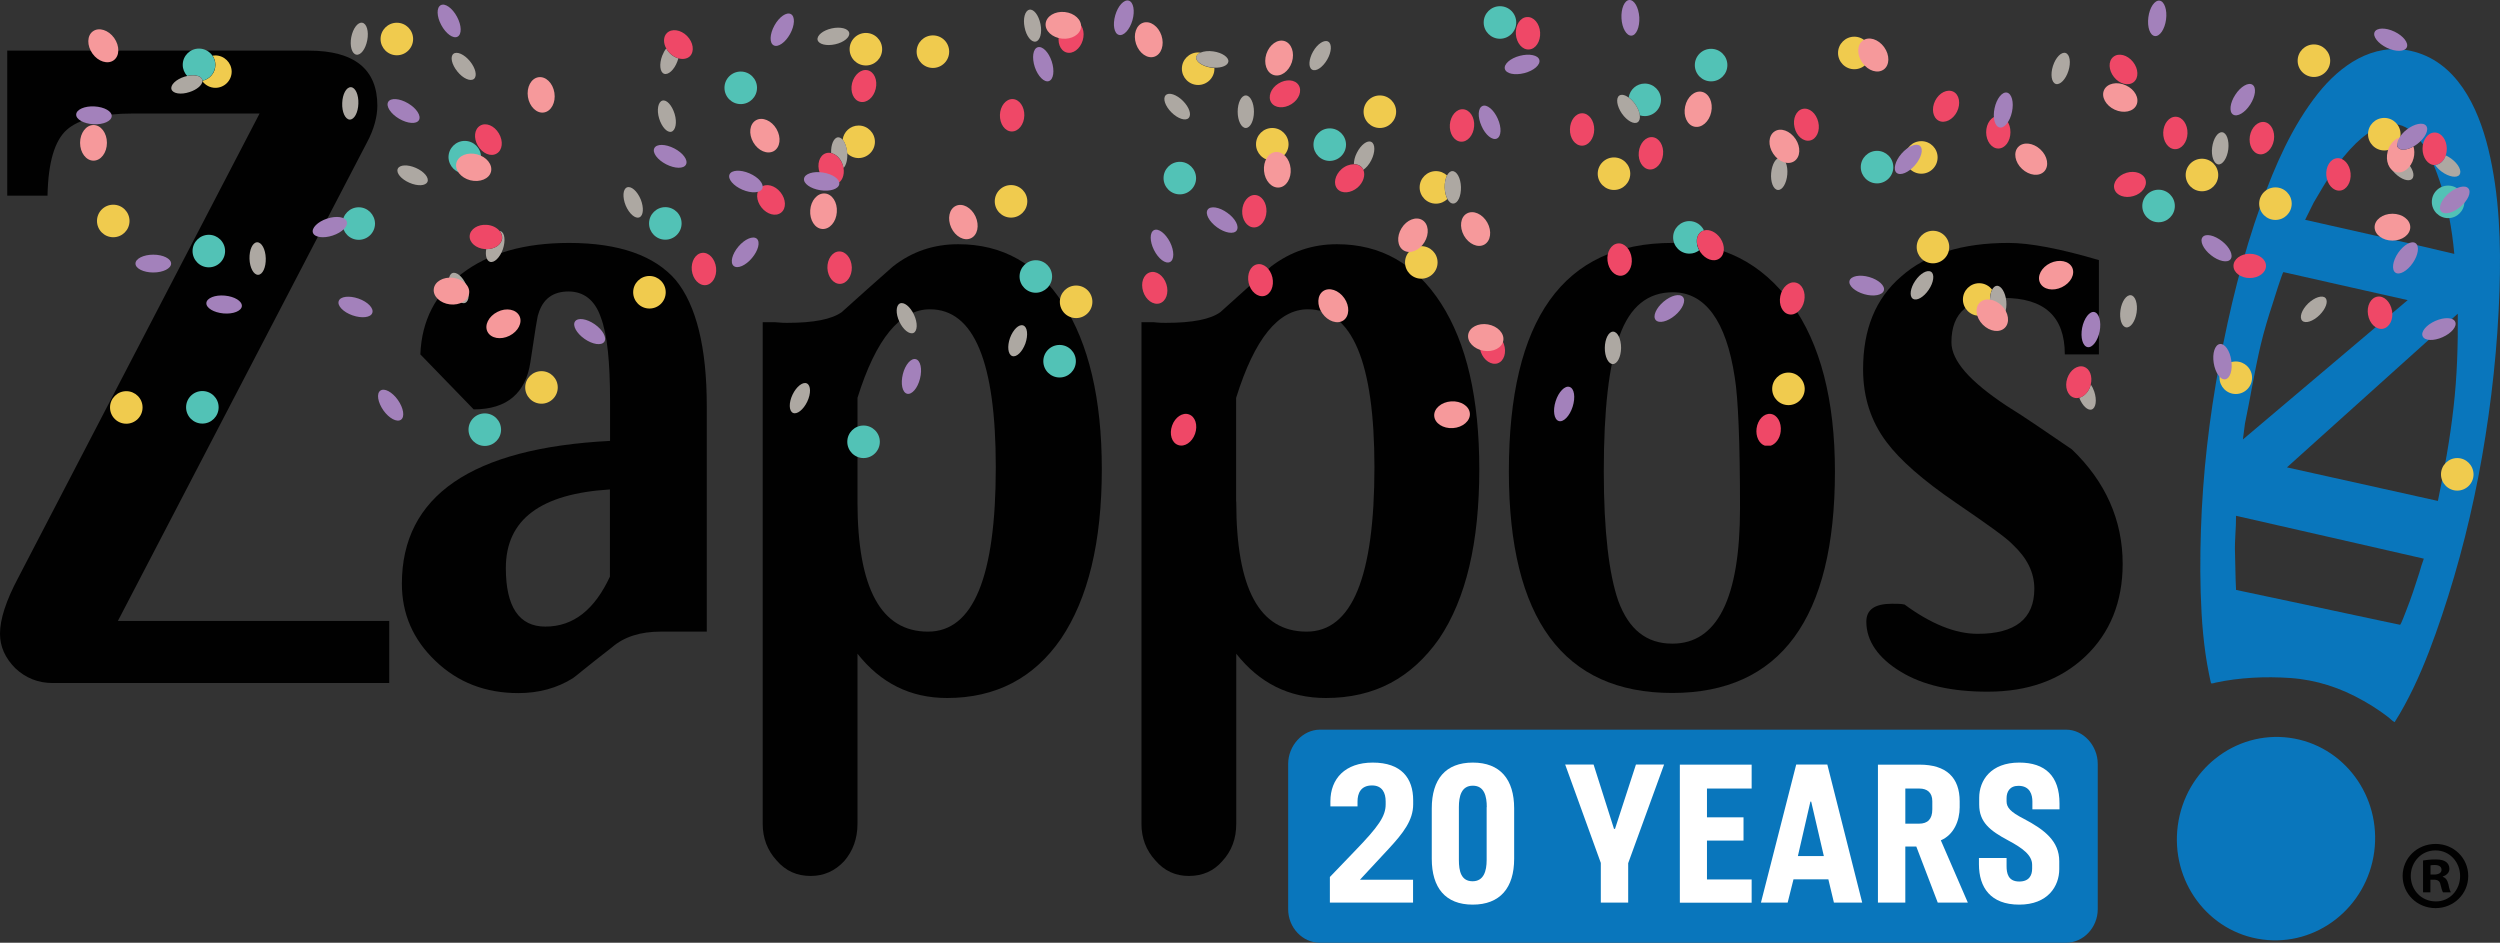 <?xml version="1.0" encoding="utf-8"?>
<!-- Generator: Adobe Illustrator 16.0.0, SVG Export Plug-In . SVG Version: 6.00 Build 0)  -->
<!DOCTYPE svg PUBLIC "-//W3C//DTD SVG 1.1//EN" "http://www.w3.org/Graphics/SVG/1.1/DTD/svg11.dtd">
<svg version="1.1" id="Layer_1" xmlns="http://www.w3.org/2000/svg" xmlns:xlink="http://www.w3.org/1999/xlink" x="0px" y="0px"
	 width="400px" height="150.836px" viewBox="11.644 163.064 400 150.836" enable-background="new 11.644 163.064 400 150.836"
	 xml:space="preserve">
<rect x="11.644" y="163.064" width="400" height="150.836" fill="#333333" stroke="none"/>
<g>
	<g id="logo_87_">
		<path fill="#0976BC" d="M217.75,285.305v23.224c0,2.975,2.314,5.372,5.063,5.372h119.408c2.727,0,5.062-2.397,5.062-5.372v-23.224
			c0-2.956-2.314-5.497-5.062-5.497H222.813C220.065,279.828,217.75,282.349,217.75,285.305z"/>
		<path fill="#0976BC" d="M397.285,171.186c-6.033-1.281-11.157,2.314-14.753,6.818c-4.133,5.207-6.88,11.529-9.111,17.729
			c-2.955,8.223-5.042,16.798-6.654,25.394c-1.652,8.823-2.686,17.77-2.975,26.758c-0.145,4.422-0.145,8.884,0.104,13.307
			c0.124,2.189,0.33,4.38,0.64,6.55c0.145,1.032,0.331,2.065,0.537,3.099c0.104,0.518,0.207,1.033,0.331,1.529
			c0.104,0.124,0.6-0.042,0.724-0.083c3.843-0.826,7.996-1.012,11.922-0.743c4.215,0.289,8.1,1.57,11.757,3.657
			c0.888,0.495,1.757,1.032,2.583,1.611c0.434,0.311,0.868,0.6,1.281,0.93c0.392,0.269,0.682,0.661,1.115,0.868
			c1.116-1.757,2.088-3.574,2.996-5.455c1.798-3.739,3.244-7.665,4.566-11.591c2.79-8.307,4.918-16.819,6.427-25.457
			c1.528-8.781,2.499-17.667,2.789-26.572c0.247-7.563,0-15.291-1.798-22.667C408.133,180.195,404.683,172.777,397.285,171.186z
			 M377.553,237.842l27.337-24.588c0.041,5.021-0.104,10.042-0.683,15.021c-0.558,5.021-1.467,10-2.5,14.938
			c-6.653-1.487-13.327-2.955-19.98-4.443C380.342,238.462,378.938,238.152,377.553,237.842z M381.83,195.484
			c1.983-3.388,3.926-6.736,6.756-9.483c2.19-2.128,5.6-4.36,8.514-2.211c2.5,1.838,3.864,5.248,4.835,8.079
			c1.302,3.76,2.045,7.872,2.396,11.819c-7.935-1.901-15.91-3.637-23.865-5.455C380.921,197.323,381.376,196.415,381.83,195.484z
			 M370.837,230.838c0.89-4.256,1.55-8.533,2.563-12.77c0.516-2.128,1.136-4.194,1.818-6.26c0.145-0.476,1.631-5.248,1.776-5.207
			c2.955,0.661,5.909,1.343,8.864,2.004c3.657,0.826,7.335,1.653,11.014,2.479l-26.366,22.295
			C370.61,232.532,370.713,231.685,370.837,230.838z M398.711,254.786c-0.641,1.983-1.28,3.988-2.066,5.951
			c-0.082,0.206-0.867,2.314-0.991,2.293c-0.063-0.021-0.124-0.041-0.186-0.041c-1.014-0.228-2.046-0.435-3.059-0.641
			c-4.07-0.867-8.142-1.735-12.19-2.604c-3.596-0.765-7.212-1.528-10.807-2.293c-0.104-1.963-0.104-3.926-0.165-5.889
			c-0.083-2.004,0.186-3.987,0.165-5.971c6.364,1.446,12.728,2.913,19.112,4.359c3.637,0.827,7.294,1.674,10.931,2.5
			C399.166,253.215,398.938,254.001,398.711,254.786z"/>
		<path fill="#010101" d="M73.92,272.348H20.074c-2.314,0-4.318-0.784-6.013-2.396c-1.591-1.612-2.417-3.431-2.417-5.497
			c0-2.293,0.95-5.269,2.955-9.029l38.577-74.199H32.947c-5.166,0-8.74,0.909-10.641,2.625c-1.901,1.714-2.955,5.145-3.058,10.517
			h-6.447v-23.204h48.267c7.273,0,10.951,2.976,10.951,8.802c0,1.715-0.516,3.781-1.694,5.951L30.508,262.41H73.92V272.348z"/>
		<path fill="#010101" d="M124.708,264.125h-7.376c-3.161,0-5.785,0.785-7.79,2.521c-4.009,3.1-6.013,4.814-6.219,4.918
			c-2.521,1.591-5.476,2.396-8.74,2.396c-5.269,0-9.691-1.715-13.265-5.145c-3.595-3.43-5.373-7.542-5.373-12.356
			c0-14.051,11.179-21.716,33.308-22.853v-6.405c0-6.157-0.434-10.62-1.487-13.389c-0.95-2.748-2.728-4.111-5.166-4.111
			c-2.417,0-4.112,1.136-4.834,3.657c-0.104,0.125-0.538,2.748-1.261,7.666c-0.744,4.897-3.698,7.542-9.071,7.542l-8.534-8.802
			c0.207-5.372,2.418-9.711,6.633-12.914c4.318-3.306,10.021-4.918,17.17-4.918c8.017,0,13.699,2.046,17.067,5.951
			c3.265,3.988,4.959,10.744,4.959,20.125v36.118H124.708z M109.232,255.323v-13.947c-11.075,0.682-16.654,4.794-16.654,12.583
			c0,6.179,2.107,9.36,6.323,9.36C103.426,263.319,106.794,260.57,109.232,255.323z"/>
		<path fill="#010101" d="M133.676,214.618c0.537,0,1.26,0,2.004,0c0.93,0.103,1.57,0.103,1.88,0.103
			c4.318,0,7.17-0.579,8.761-1.715c2.625-2.397,5.372-4.794,8.203-7.314c3.058-2.397,6.529-3.554,10.435-3.554
			c7.066,0,12.645,3.1,16.757,9.484c4.111,6.405,6.219,15.207,6.219,26.53c0,11.675-2.211,20.703-6.53,27.109
			c-4.318,6.281-10.434,9.483-18.224,9.483c-5.91,0-10.642-2.397-14.34-7.087v27.213c0,2.396-0.744,4.359-2.107,5.95
			c-1.467,1.591-3.264,2.397-5.372,2.397c-2.211,0-4.009-0.786-5.476-2.5c-1.467-1.612-2.21-3.555-2.21-5.848V214.618
			L133.676,214.618z M148.841,243.318c0,13.948,3.802,20.807,11.282,20.807c7.273,0,10.848-8.802,10.848-26.303
			c0-16.799-3.472-25.27-10.538-25.27c-4.731,0-8.637,4.69-11.592,14.174V243.318z"/>
		<path fill="#010101" d="M194.257,214.618c0.538,0,1.157,0,2.004,0c0.847,0.103,1.467,0.103,1.901,0.103
			c4.318,0,7.17-0.579,8.74-1.715c2.624-2.397,5.373-4.794,8.121-7.314c3.161-2.397,6.653-3.554,10.538-3.554
			c6.963,0,12.542,3.1,16.654,9.484c4.111,6.405,6.116,15.207,6.116,26.53c0,11.675-2.108,20.703-6.426,27.109
			c-4.422,6.281-10.332,9.483-18.121,9.483c-5.91,0-10.641-2.397-14.34-7.087v27.213c0,2.396-0.744,4.359-2.211,5.95
			c-1.364,1.591-3.162,2.397-5.372,2.397c-2.108,0-3.905-0.786-5.372-2.5c-1.467-1.612-2.211-3.555-2.211-5.848v-80.253H194.257z
			 M209.444,243.318c0,13.948,3.699,20.807,11.261,20.807c7.273,0,10.848-8.802,10.848-26.303c0-16.799-3.575-25.27-10.641-25.27
			c-4.731,0-8.534,4.69-11.488,14.174v16.592H209.444z"/>
		<path fill="#010101" d="M305.234,238.503c0,23.555-8.76,35.436-26.034,35.436c-17.397,0-26.138-11.881-26.138-35.436
			c0-24.361,8.741-36.572,26.138-36.572c7.996,0,14.34,3.203,19.071,9.711C302.9,218.048,305.234,227.077,305.234,238.503
			L305.234,238.503z M290.048,244.351c0-10.641-0.31-17.728-0.847-20.93c-1.364-9.029-4.753-13.596-9.897-13.596
			c-4.009,0-6.86,2.293-8.533,6.963c-1.694,4.566-2.521,11.777-2.521,21.716c0,9.587,0.848,16.468,2.314,20.683
			c1.673,4.588,4.525,6.86,8.637,6.86C286.37,266.067,290.048,258.855,290.048,244.351z"/>
		<path fill="#010101" d="M342.014,219.763c0-6.054-3.265-9.029-9.814-9.029c-5.579,0-8.327,2.293-8.327,7.087
			c0,2.975,2.955,6.281,8.844,10.186c2.954,1.818,6.426,4.236,10.434,6.963c5.373,5.145,8.121,11.323,8.121,18.307
			c0,6.055-2.005,11.076-6.013,14.856c-4.009,3.762-9.174,5.6-15.601,5.6c-5.702,0-10.331-1.012-13.905-3.202
			c-3.595-2.17-5.496-4.918-5.496-7.997c0-1.942,1.363-2.871,4.112-2.871c0.743,0,1.466,0,2.004,0.124
			c4.215,3.099,8.12,4.689,11.695,4.689c6.013,0,9.069-2.396,9.069-7.21c0-2.625-1.156-4.918-3.471-7.088
			c-0.95-1.033-4.009-3.203-9.174-6.736c-5.166-3.533-8.844-6.757-10.972-9.608c-2.521-3.327-3.781-7.211-3.781-11.674
			c0-6.405,1.983-11.323,6.095-14.856c4.009-3.554,9.69-5.372,17.191-5.372c3.368,0,8.224,0.909,14.443,2.749v15.083H342.014z"/>
		<path fill="#0976BC" d="M391.521,299.354c-1.198,8.926-9.216,15.187-17.894,14.029c-8.679-1.157-14.732-9.339-13.533-18.244
			c1.198-8.927,9.194-15.188,17.872-14.029C386.644,282.287,392.698,290.448,391.521,299.354z"/>
		<g>
			<path fill="#010101" d="M401.356,298.093c2.892,0,5.206,2.253,5.206,5.126c0,2.871-2.314,5.145-5.228,5.145
				c-2.935,0-5.269-2.273-5.269-5.145c0-2.873,2.334-5.126,5.269-5.126H401.356z M401.294,299.127c-2.211,0-3.926,1.839-3.926,4.092
				c0,2.272,1.715,4.069,3.988,4.069c2.21,0.042,3.905-1.797,3.905-4.049c0-2.273-1.695-4.112-3.927-4.112H401.294z
				 M400.509,305.842h-1.178v-5.103c0.454-0.063,1.115-0.166,1.963-0.166c0.971,0,1.405,0.166,1.736,0.414
				c0.31,0.227,0.516,0.599,0.516,1.094c0,0.621-0.475,1.033-1.054,1.22v0.062c0.496,0.166,0.744,0.558,0.909,1.24
				c0.145,0.785,0.289,1.054,0.372,1.239h-1.24c-0.145-0.186-0.248-0.619-0.413-1.239c-0.083-0.537-0.413-0.785-1.053-0.785h-0.559
				V305.842L400.509,305.842z M400.55,302.991h0.559c0.64,0,1.177-0.228,1.177-0.745c0-0.475-0.33-0.784-1.095-0.784
				c-0.31,0-0.537,0.021-0.661,0.062v1.468H400.55z"/>
		</g>
	</g>
	<g>
		<path fill="#FFFFFF" d="M224.507,292.102v-0.826c0-3.616,2.355-6.198,6.778-6.198c4.586,0,6.467,2.5,6.467,6.033v0.641
			c0,2.562-1.592,4.606-3.926,7.128l-4.587,4.938h8.493v3.657h-13.308v-4.092l3.988-4.152c3.822-3.947,4.938-5.579,4.938-7.479
			v-0.455c0-1.364-0.537-2.563-2.189-2.563c-1.818,0-2.314,1.302-2.314,2.563v0.785h-4.339V292.102z"/>
		<path fill="#FFFFFF" d="M253.909,300.471c0,4.648-2.252,7.334-6.632,7.334c-4.359,0-6.55-2.686-6.55-7.334v-8.06
			c0-4.648,2.19-7.334,6.57-7.334c4.381,0,6.612,2.686,6.612,7.334V300.471z M249.529,292.204c0-1.735-0.392-3.429-2.232-3.429
			c-1.839,0-2.231,1.693-2.231,3.429v8.473c0,1.715,0.331,3.389,2.19,3.389c1.797,0,2.252-1.653,2.252-3.389v-8.473H249.529z"/>
		<path fill="#FFFFFF" d="M272.154,301.172v6.303h-4.38v-6.344l-5.703-15.744h4.546l3.265,10.29h0.165l3.348-10.29h4.504
			L272.154,301.172z"/>
		<path fill="#FFFFFF" d="M291.907,289.23h-7.148v4.606h5.848v3.72h-5.848v6.22h7.148v3.719h-11.488v-22.088h11.488V289.23z"/>
		<path fill="#FFFFFF" d="M293.396,307.475l5.641-22.088h4.979l5.579,22.088h-4.525l-0.889-3.72h-5.578l-0.931,3.72H293.396z
			 M299.305,300.035h4.153l-2.025-8.719h-0.124L299.305,300.035z"/>
		<path fill="#FFFFFF" d="M325.194,292.204c0,2.231-0.971,4.443-3.016,5.311l4.317,9.96h-4.814l-3.43-8.968h-1.756v8.968h-4.381
			v-22.067h6.674c4.277,0,6.405,2.066,6.405,5.868V292.204L325.194,292.204z M320.814,291.255c0-1.364-0.806-2.024-2.066-2.024
			h-2.252v5.62h2.19c1.384,0,2.128-0.725,2.128-2.294V291.255z"/>
		<path fill="#FFFFFF" d="M328.314,290.717c0-2.789,1.86-5.64,6.405-5.64c4.153,0,6.446,2.148,6.446,6.549v0.931h-4.339v-1.261
			c0-0.992-0.33-2.5-2.231-2.5c-1.426,0-1.9,0.992-1.9,1.983v0.496c0,0.971,0.599,1.694,2.747,2.789
			c3.348,1.756,5.683,3.596,5.683,6.798v1.261c0,2.728-1.818,5.682-6.405,5.682s-6.446-2.748-6.446-6.467v-0.992h4.422v1.302
			c0,1.096,0.227,2.459,2.024,2.459c1.592,0,2.066-0.992,2.066-2.066v-0.6c0-1.569-1.55-2.685-3.781-3.884
			c-2.995-1.591-4.69-2.955-4.69-5.765V290.717L328.314,290.717z"/>
	</g>
	<g id="XMLID_66_">
		<g id="XMLID_67_">
			<path id="XMLID_298_" fill="#F0CB4E" d="M381.871,175.38c1.426,0,2.604-1.157,2.604-2.604c0-1.426-1.156-2.604-2.604-2.604
				c-1.426,0-2.603,1.157-2.603,2.604S380.425,175.38,381.871,175.38z"/>
			<circle id="XMLID_297_" fill="#F0CB4E" cx="232.421" cy="180.938" r="2.604"/>
			<circle id="XMLID_290_" fill="#F0CB4E" cx="173.409" cy="195.278" r="2.604"/>
			<path id="XMLID_289_" fill="#F0CB4E" d="M115.555,207.221c-1.426,0-2.604,1.157-2.604,2.604c0,1.426,1.157,2.604,2.604,2.604
				s2.604-1.157,2.604-2.604S116.98,207.221,115.555,207.221z"/>
			<path id="XMLID_288_" fill="#F0CB4E" d="M98.281,222.449c-1.426,0-2.604,1.157-2.604,2.603c0,1.426,1.158,2.604,2.604,2.604
				c1.425,0,2.604-1.157,2.604-2.604C100.885,223.627,99.728,222.449,98.281,222.449z"/>
			<path id="XMLID_287_" fill="#F0CB4E" d="M320.918,199.989c-1.427,0-2.604,1.157-2.604,2.604c0,1.425,1.156,2.603,2.604,2.603
				c1.426,0,2.603-1.157,2.603-2.603C323.521,201.146,322.364,199.989,320.918,199.989z"/>
			<path id="XMLID_273_" fill="#F0CB4E" d="M390.528,184.534c0,1.426,1.157,2.604,2.604,2.604c1.445,0,2.603-1.157,2.603-2.604
				c0-1.426-1.157-2.604-2.603-2.604C391.686,181.93,390.528,183.087,390.528,184.534z"/>
			<circle id="XMLID_272_" fill="#F0CB4E" cx="269.882" cy="190.856" r="2.603"/>
			<path id="XMLID_231_" fill="#F0CB4E" d="M243.165,191.146c-0.454-0.434-1.074-0.703-1.776-0.703
				c-1.425,0-2.603,1.157-2.603,2.604c0,1.426,1.157,2.604,2.603,2.604c0.723,0,1.364-0.29,1.839-0.744
				c-0.247-0.455-0.413-1.095-0.434-1.818C242.773,192.323,242.917,191.642,243.165,191.146z"/>
			<path id="XMLID_192_" fill="#F0CB4E" d="M239.053,202.448c-1.425,0-2.604,1.157-2.604,2.604c0,1.426,1.157,2.604,2.604,2.604
				c1.426,0,2.604-1.157,2.604-2.604C241.657,203.626,240.5,202.448,239.053,202.448z"/>
			<path id="XMLID_178_" fill="#F0CB4E" d="M369.371,220.899c-1.426,0-2.604,1.157-2.604,2.604c0,1.425,1.158,2.603,2.604,2.603
				c1.425,0,2.604-1.157,2.604-2.603C371.975,222.056,370.796,220.899,369.371,220.899z"/>
			<path id="XMLID_177_" fill="#F0CB4E" d="M404.807,236.355c-1.426,0-2.604,1.157-2.604,2.603c0,1.426,1.157,2.603,2.604,2.603
				c1.425,0,2.604-1.157,2.604-2.603C407.39,237.512,406.231,236.355,404.807,236.355z"/>
			<path id="XMLID_176_" fill="#F0CB4E" d="M160.909,168.727c-1.426,0-2.604,1.157-2.604,2.604c0,1.425,1.157,2.604,2.604,2.604
				c1.425,0,2.603-1.157,2.603-2.604C163.512,169.884,162.355,168.727,160.909,168.727z"/>
			<path id="XMLID_175_" fill="#F0CB4E" d="M217.813,186.146c0-1.426-1.158-2.604-2.604-2.604c-1.426,0-2.603,1.157-2.603,2.604
				c0,1.425,1.157,2.603,2.603,2.603C216.635,188.728,217.813,187.571,217.813,186.146z"/>
			<path id="XMLID_174_" fill="#F0CB4E" d="M77.743,169.306c0-1.426-1.157-2.604-2.604-2.604c-1.426,0-2.604,1.157-2.604,2.604
				c0,1.425,1.157,2.603,2.604,2.603S77.743,170.731,77.743,169.306z"/>
			<path id="XMLID_173_" fill="#F0CB4E" d="M46.088,171.93c-0.145,0-0.289,0.021-0.434,0.041c0.289,0.414,0.455,0.93,0.455,1.467
				c0,1.26-0.889,2.293-2.066,2.542c0,0.042,0,0.062,0,0.104c0.475,0.62,1.219,1.033,2.066,1.033c1.425,0,2.604-1.157,2.604-2.604
				C48.691,173.087,47.514,171.93,46.088,171.93z"/>
			<path id="XMLID_172_" fill="#F0CB4E" d="M310.938,171.537c0-1.426-1.157-2.604-2.604-2.604c-1.426,0-2.604,1.157-2.604,2.604
				c0,1.426,1.157,2.604,2.604,2.604S310.938,172.983,310.938,171.537z"/>
			<path id="XMLID_171_" fill="#F0CB4E" d="M151.631,185.752c0-1.425-1.157-2.603-2.604-2.603c-1.322,0-2.396,0.992-2.562,2.272
				c0.372,0.435,0.661,1.219,0.723,2.128c0,0.021,0,0.021,0,0.041c0.475,0.476,1.116,0.765,1.838,0.765
				C150.474,188.335,151.631,187.179,151.631,185.752z"/>
			<circle id="XMLID_170_" fill="#F0CB4E" cx="363.957" cy="191.063" r="2.604"/>
			<path id="XMLID_169_" fill="#F0CB4E" d="M321.661,188.253c0-1.426-1.156-2.604-2.604-2.604c-1.446,0-2.603,1.157-2.603,2.604
				c0,1.425,1.156,2.604,2.603,2.604C320.505,190.856,321.661,189.678,321.661,188.253z"/>
			<path id="XMLID_168_" fill="#F0CB4E" d="M203.039,172.219c0.041-0.311,0.31-0.558,0.703-0.724
				c-0.124-0.021-0.248-0.041-0.393-0.041c-1.426,0-2.604,1.157-2.604,2.604c0,1.425,1.157,2.603,2.604,2.603
				c1.425,0,2.603-1.157,2.603-2.603c0-0.042-0.021-0.083-0.021-0.124c-0.166,0-0.331-0.021-0.517-0.042
				C204.01,173.665,202.936,172.921,203.039,172.219z"/>
			<circle id="XMLID_167_" fill="#F0CB4E" cx="150.185" cy="170.938" r="2.603"/>
			<path id="XMLID_166_" fill="#F0CB4E" d="M183.823,208.75c-1.426,0-2.604,1.157-2.604,2.604c0,1.446,1.157,2.603,2.604,2.603
				c1.425,0,2.604-1.157,2.604-2.603C186.427,209.907,185.27,208.75,183.823,208.75z"/>
			<circle id="XMLID_165_" fill="#F0CB4E" cx="375.714" cy="195.65" r="2.604"/>
			<circle id="XMLID_164_" fill="#F0CB4E" cx="29.765" cy="198.419" r="2.603"/>
			<path id="XMLID_163_" fill="#F0CB4E" d="M31.852,225.652c-1.426,0-2.604,1.157-2.604,2.604c0,1.446,1.157,2.603,2.604,2.603
				c1.425,0,2.603-1.157,2.603-2.603C34.455,226.809,33.277,225.652,31.852,225.652z"/>
			<path id="XMLID_162_" fill="#F0CB4E" d="M297.796,222.676c-1.425,0-2.603,1.157-2.603,2.604c0,1.426,1.156,2.604,2.603,2.604
				c1.426,0,2.604-1.157,2.604-2.604C300.38,223.854,299.222,222.676,297.796,222.676z"/>
			<path id="XMLID_161_" fill="#F0CB4E" d="M330.381,209.411c-0.475-0.62-1.22-1.033-2.066-1.033c-1.426,0-2.604,1.157-2.604,2.604
				c0,1.426,1.157,2.604,2.604,2.604c0.806,0,1.509-0.372,1.984-0.93c-0.124-0.331-0.207-0.724-0.248-1.136
				C329.988,210.671,330.112,209.907,330.381,209.411z"/>
			<path id="XMLID_160_" fill="#52C2B6" d="M311.971,187.199c-1.426,0-2.604,1.157-2.604,2.604c0,1.425,1.157,2.603,2.604,2.603
				c1.426,0,2.604-1.157,2.604-2.603C314.574,188.356,313.396,187.199,311.971,187.199z"/>
			<path id="XMLID_159_" fill="#52C2B6" d="M200.415,188.956c-1.426,0-2.604,1.157-2.604,2.603c0,1.426,1.157,2.604,2.604,2.604
				c1.425,0,2.603-1.157,2.603-2.604C202.998,190.112,201.84,188.956,200.415,188.956z"/>
			<path id="XMLID_158_" fill="#52C2B6" d="M179.98,207.303c0-1.425-1.157-2.603-2.604-2.603c-1.425,0-2.603,1.157-2.603,2.603
				c0,1.426,1.157,2.604,2.603,2.604C178.802,209.886,179.98,208.729,179.98,207.303z"/>
			<circle id="XMLID_157_" fill="#52C2B6" cx="130.163" cy="177.116" r="2.604"/>
			<path id="XMLID_156_" fill="#52C2B6" d="M86.008,190.815c1.425,0,2.603-1.157,2.603-2.604c0-1.425-1.157-2.604-2.603-2.604
				c-1.426,0-2.604,1.158-2.604,2.604C83.425,189.637,84.582,190.815,86.008,190.815z"/>
			<path id="XMLID_155_" fill="#52C2B6" d="M69.044,196.229c-1.426,0-2.604,1.157-2.604,2.604c0,1.425,1.157,2.603,2.604,2.603
				c1.426,0,2.604-1.157,2.604-2.603C71.626,197.406,70.47,196.229,69.044,196.229z"/>
			<path id="XMLID_154_" fill="#52C2B6" d="M227.007,186.208c0-1.426-1.157-2.604-2.604-2.604c-1.425,0-2.603,1.157-2.603,2.604
				c0,1.425,1.157,2.604,2.603,2.604C225.851,188.79,227.007,187.633,227.007,186.208z"/>
			<path id="XMLID_153_" fill="#52C2B6" d="M44.001,175.793c0.021,0.062,0.021,0.124,0.021,0.186
				c1.178-0.248,2.066-1.281,2.066-2.542c0-0.538-0.165-1.054-0.455-1.467c-0.475-0.682-1.26-1.136-2.149-1.136
				c-1.425,0-2.603,1.157-2.603,2.604c0,0.682,0.269,1.322,0.723,1.777C42.803,174.967,43.815,175.194,44.001,175.793z"/>
			<path id="XMLID_152_" fill="#52C2B6" d="M45.055,200.63c-1.426,0-2.604,1.157-2.604,2.603c0,1.426,1.157,2.604,2.604,2.604
				c1.426,0,2.604-1.157,2.604-2.604C47.659,201.787,46.48,200.63,45.055,200.63z"/>
			<circle id="XMLID_151_" fill="#52C2B6" cx="44.022" cy="228.234" r="2.604"/>
			<path id="XMLID_150_" fill="#52C2B6" d="M251.637,164.057c-1.426,0-2.604,1.157-2.604,2.604c0,1.447,1.178,2.604,2.604,2.604
				c1.425,0,2.604-1.157,2.604-2.604C254.24,165.214,253.083,164.057,251.637,164.057z"/>
			<path id="XMLID_149_" fill="#52C2B6" d="M273.271,179.74c0.413,0.6,0.682,1.24,0.743,1.777c0.248,0.083,0.517,0.124,0.786,0.124
				c1.425,0,2.603-1.157,2.603-2.603c0-1.426-1.157-2.604-2.603-2.604c-1.303,0-2.377,0.971-2.563,2.21
				C272.588,178.914,272.961,179.286,273.271,179.74z"/>
			<circle id="XMLID_148_" fill="#52C2B6" cx="181.178" cy="220.858" r="2.604"/>
			<circle id="XMLID_147_" fill="#52C2B6" cx="403.34" cy="195.361" r="2.604"/>
			<path id="XMLID_146_" fill="#52C2B6" d="M283.828,200.134c0.145-0.104,0.289-0.145,0.455-0.207
				c-0.413-0.868-1.302-1.488-2.335-1.488c-1.425,0-2.604,1.158-2.604,2.604c0,1.426,1.157,2.604,2.604,2.604
				c0.6,0,1.137-0.207,1.57-0.538C282.899,201.973,283.002,200.692,283.828,200.134z"/>
			<path id="XMLID_145_" fill="#52C2B6" d="M149.813,231.148c-1.425,0-2.603,1.157-2.603,2.603c0,1.426,1.157,2.604,2.603,2.604
				c1.426,0,2.604-1.157,2.604-2.604C152.417,232.305,151.239,231.148,149.813,231.148z"/>
			<path id="XMLID_144_" fill="#52C2B6" d="M118.096,196.208c-1.426,0-2.604,1.157-2.604,2.604c0,1.425,1.157,2.603,2.604,2.603
				c1.426,0,2.604-1.157,2.604-2.603C120.7,197.365,119.522,196.208,118.096,196.208z"/>
			<circle id="XMLID_143_" fill="#52C2B6" cx="285.42" cy="173.479" r="2.604"/>
			<circle id="XMLID_142_" fill="#52C2B6" cx="89.21" cy="231.809" r="2.604"/>
			<circle id="XMLID_141_" fill="#52C2B6" cx="357.015" cy="196.022" r="2.604"/>
			<path id="XMLID_140_" fill="#ADA8A2" d="M274.014,181.517c-0.062-0.537-0.31-1.157-0.743-1.777
				c-0.31-0.454-0.683-0.826-1.034-1.074c-0.578-0.413-1.156-0.558-1.508-0.31c-0.578,0.413-0.393,1.695,0.414,2.872
				c0.825,1.178,1.963,1.798,2.541,1.384C273.973,182.405,274.076,182.013,274.014,181.517z"/>
			<path id="XMLID_139_" fill="#ADA8A2" d="M146.486,185.422c-0.227-0.248-0.476-0.392-0.744-0.392
				c-0.682,0.041-1.178,1.157-1.116,2.521c0.765,0.166,1.509,0.847,1.839,1.839c0.062,0.186,0.103,0.372,0.145,0.558
				c0.413-0.434,0.661-1.343,0.599-2.376c0-0.021,0-0.021,0-0.042C147.147,186.641,146.858,185.856,146.486,185.422z"/>
			<path id="XMLID_138_" fill="#ADA8A2" d="M118.241,170.814c-0.248,0.31-0.455,0.703-0.64,1.157
				c-0.517,1.343-0.373,2.645,0.289,2.893c0.661,0.248,1.632-0.62,2.128-1.963c0.062-0.165,0.124-0.33,0.166-0.496
				c-0.475-0.124-0.971-0.413-1.384-0.827C118.572,171.331,118.385,171.083,118.241,170.814z"/>
			<path id="XMLID_137_" fill="#ADA8A2" d="M223.991,172.611c0.722-1.24,0.784-2.541,0.164-2.893
				c-0.62-0.351-1.715,0.352-2.417,1.591c-0.703,1.239-0.785,2.541-0.166,2.893C222.192,174.574,223.267,173.851,223.991,172.611z"
				/>
			<path id="XMLID_136_" fill="#ADA8A2" d="M155.619,211.622c-0.64,0.31-0.681,1.611-0.083,2.893c0.6,1.302,1.612,2.107,2.273,1.818
				c0.641-0.31,0.682-1.612,0.083-2.893C157.292,212.118,156.26,211.312,155.619,211.622z"/>
			<path id="XMLID_135_" fill="#ADA8A2" d="M145.267,170.153c1.405-0.31,2.397-1.137,2.252-1.839
				c-0.166-0.703-1.426-1.013-2.811-0.703c-1.405,0.31-2.396,1.136-2.252,1.839C142.623,170.153,143.883,170.462,145.267,170.153z"
				/>
			<path id="XMLID_134_" fill="#ADA8A2" d="M177.355,169.719c0.703-0.145,1.054-1.405,0.765-2.81
				c-0.289-1.405-1.074-2.438-1.777-2.293c-0.702,0.145-1.054,1.405-0.765,2.81C175.848,168.851,176.653,169.863,177.355,169.719z"
				/>
			<path id="XMLID_133_" fill="#ADA8A2" d="M86.09,211.519c0.661-0.29,0.723-1.591,0.145-2.893
				c-0.579-1.323-1.591-2.149-2.231-1.859c-0.661,0.289-0.723,1.59-0.145,2.893C84.438,210.981,85.429,211.808,86.09,211.519z"/>
			<path id="XMLID_132_" fill="#ADA8A2" d="M52.783,201.828c-0.723,0.021-1.26,1.198-1.219,2.645
				c0.041,1.426,0.661,2.583,1.384,2.562c0.724-0.021,1.26-1.198,1.219-2.645C54.125,202.944,53.506,201.808,52.783,201.828z"/>
			<path id="XMLID_131_" fill="#ADA8A2" d="M44.022,175.979c0-0.062,0-0.124-0.021-0.186c-0.186-0.599-1.219-0.827-2.376-0.579
				c-0.166,0.042-0.331,0.083-0.475,0.124c-1.364,0.434-2.293,1.343-2.066,2.025s1.508,0.889,2.872,0.434
				c1.178-0.372,2.025-1.095,2.087-1.736C44.022,176.062,44.022,176.021,44.022,175.979z"/>
			<path id="XMLID_130_" fill="#ADA8A2" d="M67.598,182.199c0.723,0.021,1.343-1.116,1.384-2.542
				c0.062-1.425-0.475-2.624-1.199-2.645c-0.723-0.021-1.343,1.116-1.384,2.541C66.337,180.98,66.874,182.158,67.598,182.199z"/>
			<path id="XMLID_129_" fill="#ADA8A2" d="M175.352,215.134c-0.682-0.248-1.611,0.662-2.108,2.004
				c-0.475,1.343-0.33,2.645,0.352,2.893c0.682,0.248,1.612-0.661,2.108-2.004C176.178,216.664,176.033,215.362,175.352,215.134z"/>
			<path id="XMLID_128_" fill="#ADA8A2" d="M269.737,216.126c-0.724,0-1.303,1.157-1.323,2.583s0.559,2.604,1.281,2.604
				s1.303-1.158,1.323-2.583C271.019,217.304,270.46,216.126,269.737,216.126z"/>
			<path id="XMLID_127_" fill="#ADA8A2" d="M331.124,208.791c-0.289,0.021-0.558,0.269-0.743,0.62
				c-0.269,0.496-0.393,1.26-0.31,2.087c0.041,0.413,0.124,0.806,0.248,1.136c0.289,0.827,0.784,1.384,1.28,1.322
				c0.724-0.062,1.178-1.281,1.054-2.707C332.509,209.845,331.827,208.729,331.124,208.791z"/>
			<path id="XMLID_126_" fill="#ADA8A2" d="M352.593,210.299c-0.702-0.103-1.468,0.951-1.674,2.376
				c-0.206,1.425,0.186,2.645,0.91,2.769c0.702,0.104,1.466-0.95,1.673-2.376S353.295,210.403,352.593,210.299z"/>
			<path id="XMLID_125_" fill="#ADA8A2" d="M140.742,224.412c-0.641-0.31-1.674,0.496-2.293,1.798
				c-0.62,1.301-0.579,2.603,0.062,2.913c0.64,0.31,1.674-0.496,2.293-1.797C141.424,226.023,141.383,224.722,140.742,224.412z"/>
			<path id="XMLID_124_" fill="#ADA8A2" d="M91.731,200.051c-0.042-0.021-0.083-0.021-0.124-0.021
				c0.269,0.331,0.414,0.724,0.393,1.137c-0.083,1.033-1.22,1.797-2.563,1.756c-0.165,0.992,0.042,1.818,0.579,2.025
				c0.682,0.248,1.611-0.662,2.087-2.004C92.558,201.58,92.413,200.278,91.731,200.051z"/>
			<path id="XMLID_123_" fill="#ADA8A2" d="M113.943,197.84c0.661-0.269,0.744-1.57,0.206-2.893
				c-0.558-1.323-1.529-2.169-2.19-1.901c-0.661,0.269-0.744,1.571-0.207,2.893C112.311,197.262,113.282,198.109,113.943,197.84z"/>
			<path id="XMLID_122_" fill="#ADA8A2" d="M244.012,190.443c-0.33,0-0.64,0.29-0.847,0.703c-0.247,0.476-0.392,1.157-0.371,1.922
				c0.021,0.703,0.186,1.343,0.434,1.818c0.248,0.475,0.579,0.764,0.951,0.744c0.723-0.021,1.26-1.199,1.219-2.645
				C245.355,191.559,244.736,190.422,244.012,190.443z"/>
			<path id="XMLID_121_" fill="#ADA8A2" d="M205.787,171.289c-0.806-0.124-1.55-0.021-2.045,0.186
				c-0.393,0.165-0.662,0.413-0.703,0.723c-0.104,0.702,0.971,1.446,2.397,1.653c0.165,0.021,0.351,0.042,0.516,0.042
				c1.199,0.042,2.149-0.352,2.232-0.971C208.267,172.24,207.213,171.496,205.787,171.289z"/>
			<path id="XMLID_120_" fill="#ADA8A2" d="M199.072,181.042c1.012,1.012,2.252,1.425,2.748,0.909
				c0.517-0.517,0.104-1.736-0.909-2.749c-1.012-1.012-2.252-1.426-2.748-0.909C197.646,178.79,198.059,180.029,199.072,181.042z"/>
			<path id="XMLID_119_" fill="#ADA8A2" d="M212.275,180.938c0-1.426-0.579-2.604-1.302-2.604c-0.723,0-1.302,1.157-1.302,2.604
				c0,1.426,0.579,2.604,1.302,2.604C211.697,183.542,212.275,182.364,212.275,180.938z"/>
			<path id="XMLID_118_" fill="#ADA8A2" d="M229.776,190.236c0.454-0.31,0.93-0.847,1.281-1.55c0.64-1.281,0.64-2.583,0-2.913
				s-1.674,0.455-2.314,1.735c-0.331,0.641-0.476,1.281-0.476,1.818c0.517,0,0.971,0.166,1.302,0.538
				C229.652,189.989,229.714,190.112,229.776,190.236z"/>
			<path id="XMLID_117_" fill="#ADA8A2" d="M296.102,193.459c0.724,0.062,1.385-1.054,1.509-2.479
				c0.124-1.426-0.372-2.645-1.074-2.707c-0.724-0.062-1.385,1.054-1.509,2.479S295.379,193.397,296.102,193.459z"/>
			<path id="XMLID_116_" fill="#ADA8A2" d="M342.138,171.537c-0.683-0.207-1.591,0.723-2.024,2.087s-0.228,2.645,0.454,2.872
				c0.682,0.207,1.591-0.724,2.024-2.087C343.026,173.045,342.819,171.764,342.138,171.537z"/>
			<path id="XMLID_115_" fill="#ADA8A2" d="M380.941,211.622c-1.033,1.013-1.446,2.231-0.95,2.748
				c0.495,0.517,1.735,0.124,2.769-0.888c1.033-1.013,1.446-2.232,0.95-2.749C383.215,210.237,381.975,210.63,380.941,211.622z"/>
			<path id="XMLID_114_" fill="#ADA8A2" d="M346.167,224.577c-0.021,0.083-0.041,0.166-0.062,0.248
				c-0.331,0.992-1.034,1.674-1.777,1.88c0.475,1.26,1.343,2.086,1.983,1.88c0.682-0.228,0.867-1.509,0.413-2.873
				C346.58,225.28,346.395,224.908,346.167,224.577z"/>
			<path id="XMLID_113_" fill="#ADA8A2" d="M318.087,207.985c-0.807,1.178-0.972,2.479-0.394,2.872
				c0.601,0.413,1.736-0.227,2.543-1.426c0.805-1.178,0.971-2.479,0.392-2.872C320.029,206.167,318.893,206.787,318.087,207.985z"/>
			<path id="XMLID_112_" fill="#ADA8A2" d="M68.651,171.806c0.703,0.145,1.488-0.889,1.756-2.314
				c0.269-1.405-0.083-2.666-0.806-2.79c-0.703-0.124-1.488,0.909-1.756,2.314C67.577,170.421,67.949,171.682,68.651,171.806z"/>
			<path id="XMLID_111_" fill="#ADA8A2" d="M87.475,175.69c0.558-0.454,0.269-1.715-0.641-2.831s-2.107-1.632-2.645-1.178
				c-0.558,0.455-0.269,1.715,0.64,2.831C85.718,175.628,86.917,176.145,87.475,175.69z"/>
			<path id="XMLID_110_" fill="#ADA8A2" d="M78.177,189.927c-1.323-0.579-2.604-0.517-2.893,0.145
				c-0.29,0.661,0.537,1.653,1.859,2.231c1.322,0.579,2.604,0.517,2.893-0.145C80.326,191.497,79.499,190.505,78.177,189.927z"/>
			<path id="XMLID_109_" fill="#ADA8A2" d="M119.067,184.141c0.682-0.207,0.93-1.488,0.517-2.852
				c-0.414-1.363-1.281-2.334-1.963-2.128c-0.682,0.207-0.93,1.487-0.517,2.852C117.518,183.376,118.385,184.327,119.067,184.141z"
				/>
			<path id="XMLID_108_" fill="#ADA8A2" d="M401.253,189.451c0.248,0.372,0.619,0.744,1.053,1.074
				c1.158,0.847,2.439,1.075,2.853,0.496c0.434-0.579-0.165-1.735-1.323-2.583c-0.289-0.207-0.599-0.393-0.888-0.517
				C402.678,188.79,402.037,189.41,401.253,189.451z"/>
			<path id="XMLID_107_" fill="#ADA8A2" d="M393.917,188.026c-0.516,0.516-0.103,1.735,0.909,2.748
				c1.013,1.012,2.253,1.425,2.749,0.909c0.516-0.517,0.103-1.735-0.909-2.748C395.674,187.922,394.434,187.509,393.917,188.026z"/>
			<path id="XMLID_106_" fill="#ADA8A2" d="M366.561,189.369c0.702,0.083,1.426-0.992,1.611-2.417
				c0.166-1.426-0.269-2.645-0.971-2.728c-0.703-0.083-1.426,0.992-1.611,2.417C365.403,188.046,365.858,189.265,366.561,189.369z"
				/>
			<path id="XMLID_105_" fill="#EF4867" d="M121.567,168.81c-1.012-1.013-2.459-1.219-3.224-0.455
				c-0.578,0.579-0.599,1.57-0.103,2.459c0.145,0.269,0.331,0.537,0.579,0.764c0.413,0.414,0.909,0.682,1.384,0.827
				c0.703,0.186,1.385,0.083,1.839-0.351C122.787,171.269,122.58,169.843,121.567,168.81z"/>
			<path id="XMLID_104_" fill="#EF4867" d="M385.57,188.377c-1.075,0.103-1.839,1.343-1.716,2.769c0.124,1.426,1.096,2.5,2.17,2.417
				c1.075-0.083,1.839-1.343,1.715-2.769C387.615,189.348,386.623,188.273,385.57,188.377z"/>
			<path id="XMLID_103_" fill="#EF4867" d="M245.748,180.546c-1.074-0.083-2.025,1.033-2.128,2.459
				c-0.104,1.425,0.682,2.645,1.756,2.727c1.075,0.083,2.025-1.033,2.128-2.458C247.628,181.848,246.823,180.628,245.748,180.546z"
				/>
			<path id="XMLID_102_" fill="#EF4867" d="M173.513,184.1c1.074,0.021,1.983-1.115,2.024-2.542c0.042-1.425-0.805-2.624-1.88-2.645
				c-1.074-0.021-1.983,1.116-2.025,2.542C171.591,182.901,172.438,184.079,173.513,184.1z"/>
			<path id="XMLID_101_" fill="#EF4867" d="M144.606,187.55c-0.289-0.062-0.579-0.062-0.847,0.041
				c-1.013,0.352-1.446,1.756-0.971,3.1c0.476,1.343,1.694,2.148,2.707,1.797c0.868-0.31,1.301-1.384,1.116-2.541
				c-0.042-0.186-0.083-0.372-0.145-0.558C146.115,188.418,145.371,187.716,144.606,187.55z"/>
			<path id="XMLID_100_" fill="#EF4867" d="M133.386,193.026c-0.847,0.682-0.785,2.128,0.104,3.244
				c0.889,1.115,2.293,1.488,3.141,0.806s0.785-2.128-0.104-3.244C135.639,192.716,134.233,192.344,133.386,193.026z"/>
			<path id="XMLID_99_" fill="#EF4867" d="M212.234,199.452c1.074,0.042,1.983-1.095,2.045-2.521
				c0.062-1.426-0.765-2.625-1.839-2.666c-1.074-0.042-1.983,1.095-2.046,2.521C210.333,198.212,211.159,199.41,212.234,199.452z"/>
			<path id="XMLID_98_" fill="#EF4867" d="M300.09,180.484c-1.054,0.227-1.652,1.57-1.322,2.955c0.31,1.405,1.426,2.335,2.479,2.107
				c1.054-0.227,1.653-1.57,1.322-2.955C302.239,181.187,301.144,180.256,300.09,180.484z"/>
			<path id="XMLID_97_" fill="#EF4867" d="M331.372,181.62c-1.073,0-1.942,1.157-1.942,2.604c0,1.426,0.869,2.604,1.942,2.604
				c1.075,0,1.942-1.157,1.942-2.604C333.335,182.777,332.447,181.62,331.372,181.62z"/>
			<path id="XMLID_96_" fill="#EF4867" d="M324.183,177.735c-0.972-0.475-2.273,0.166-2.914,1.447
				c-0.641,1.281-0.372,2.707,0.579,3.203c0.971,0.476,2.272-0.165,2.913-1.446C325.401,179.637,325.133,178.211,324.183,177.735z"
				/>
			<path id="XMLID_95_" fill="#EF4867" d="M353.026,176.207c0.848-0.682,0.786-2.128-0.104-3.244
				c-0.888-1.116-2.293-1.488-3.14-0.806c-0.848,0.681-0.786,2.128,0.104,3.244C350.774,176.517,352.18,176.868,353.026,176.207z"/>
			<path id="XMLID_94_" fill="#EF4867" d="M354.928,191.828c-0.311-1.033-1.674-1.529-3.058-1.116
				c-1.364,0.413-2.231,1.591-1.922,2.603c0.31,1.033,1.674,1.529,3.058,1.116C354.37,194.039,355.237,192.861,354.928,191.828z"/>
			<path id="XMLID_93_" fill="#EF4867" d="M401.253,189.451c0.764-0.042,1.425-0.661,1.715-1.529
				c0.104-0.331,0.165-0.682,0.165-1.054c0-1.426-0.868-2.604-1.942-2.604s-1.942,1.157-1.942,2.604
				c0,1.425,0.868,2.603,1.942,2.603C401.212,189.451,401.232,189.451,401.253,189.451z"/>
			<path id="XMLID_92_" fill="#EF4867" d="M147.974,176.372c-0.331,1.384,0.227,2.728,1.281,2.976
				c1.054,0.248,2.169-0.662,2.5-2.066c0.331-1.385-0.227-2.728-1.281-2.976C149.441,174.058,148.325,174.988,147.974,176.372z"/>
			<path id="XMLID_91_" fill="#EF4867" d="M264.736,186.373c1.075,0.021,1.963-1.136,1.984-2.562
				c0.021-1.426-0.827-2.604-1.901-2.624s-1.963,1.136-1.983,2.562C262.794,185.174,263.642,186.352,264.736,186.373z"/>
			<path id="XMLID_90_" fill="#EF4867" d="M359.783,181.744c-1.074-0.041-1.983,1.095-2.024,2.521
				c-0.041,1.425,0.785,2.624,1.859,2.666c1.074,0.041,1.983-1.095,2.025-2.521C361.685,182.984,360.857,181.765,359.783,181.744z"
				/>
			<path id="XMLID_89_" fill="#EF4867" d="M371.623,184.844c-0.228,1.405,0.434,2.707,1.487,2.893s2.108-0.826,2.355-2.252
				c0.228-1.405-0.434-2.707-1.487-2.893C372.904,182.426,371.851,183.438,371.623,184.844z"/>
			<ellipse id="XMLID_88_" fill="#EF4867" cx="371.603" cy="205.609" rx="2.603" ry="1.942"/>
			<path id="XMLID_87_" fill="#EF4867" d="M284.304,199.927c-0.165,0.041-0.31,0.103-0.454,0.207
				c-0.826,0.558-0.93,1.839-0.311,2.975c0.042,0.083,0.104,0.186,0.145,0.269c0.807,1.199,2.17,1.674,3.059,1.054
				c0.889-0.599,0.971-2.045,0.165-3.244C286.225,200.196,285.151,199.7,284.304,199.927z"/>
			<path id="XMLID_86_" fill="#EF4867" d="M145.887,203.295c-1.074,0.042-1.901,1.24-1.859,2.666
				c0.063,1.425,0.971,2.562,2.045,2.521c1.075-0.042,1.901-1.24,1.86-2.666C147.871,204.369,146.961,203.253,145.887,203.295z"/>
			<path id="XMLID_85_" fill="#EF4867" d="M123.985,203.522c-1.074,0.124-1.798,1.364-1.653,2.789
				c0.166,1.426,1.158,2.479,2.232,2.376c1.075-0.124,1.798-1.364,1.653-2.79C126.051,204.473,125.059,203.398,123.985,203.522z"/>
			<path id="XMLID_84_" fill="#EF4867" d="M392.017,210.527c-1.054,0.186-1.736,1.467-1.488,2.893
				c0.228,1.405,1.281,2.417,2.356,2.252c1.054-0.186,1.734-1.467,1.487-2.872C394.124,211.354,393.07,210.341,392.017,210.527z"/>
			<path id="XMLID_82_" fill="#EF4867" d="M296.495,210.424c-0.29,1.405,0.33,2.727,1.384,2.934
				c1.054,0.228,2.148-0.744,2.438-2.149c0.289-1.405-0.331-2.727-1.385-2.934C297.879,208.047,296.784,209.019,296.495,210.424z"/>
			<path id="XMLID_81_" fill="#EF4867" d="M346.105,224.825c0.021-0.083,0.041-0.166,0.062-0.248
				c0.31-1.281-0.145-2.521-1.096-2.831c-1.012-0.331-2.211,0.496-2.665,1.859c-0.454,1.364,0.021,2.749,1.054,3.079
				c0.29,0.104,0.579,0.083,0.868,0.021C345.092,226.52,345.795,225.817,346.105,224.825z"/>
			<path id="XMLID_80_" fill="#EF4867" d="M91.111,187.633c0.93-0.537,1.095-1.983,0.351-3.223c-0.723-1.24-2.066-1.798-2.996-1.24
				c-0.93,0.558-1.095,1.983-0.351,3.223C88.838,187.633,90.182,188.191,91.111,187.633z"/>
			<path id="XMLID_79_" fill="#EF4867" d="M91.979,201.167c0.021-0.413-0.124-0.806-0.393-1.137
				c-0.434-0.537-1.178-0.93-2.066-0.992c-1.425-0.103-2.645,0.682-2.728,1.756c-0.083,1.075,1.013,2.025,2.459,2.128
				c0.062,0,0.104,0,0.166,0C90.78,202.964,91.917,202.2,91.979,201.167z"/>
			<path id="XMLID_78_" fill="#EF4867" d="M296.557,232.099c0.166-1.426-0.559-2.687-1.611-2.81
				c-1.055-0.124-2.066,0.909-2.252,2.334c-0.165,1.281,0.413,2.438,1.321,2.748h0.951
				C295.771,234.103,296.433,233.214,296.557,232.099z"/>
			<path id="XMLID_77_" fill="#EF4867" d="M201.882,229.371c-1.013-0.372-2.231,0.434-2.707,1.797
				c-0.475,1.343-0.062,2.748,0.971,3.1c1.013,0.372,2.232-0.434,2.707-1.798C203.329,231.106,202.894,229.722,201.882,229.371z"/>
			<path id="XMLID_76_" fill="#EF4867" d="M249.55,216.292c-1.012,0.351-1.446,1.735-0.971,3.099
				c0.474,1.343,1.694,2.149,2.707,1.797c1.012-0.351,1.446-1.735,0.971-3.099C251.781,216.746,250.583,215.94,249.55,216.292z"/>
			<path id="XMLID_75_" fill="#EF4867" d="M229.776,190.236c-0.063-0.124-0.125-0.248-0.228-0.351
				c-0.31-0.372-0.785-0.538-1.301-0.538c-0.64,0-1.343,0.248-1.942,0.765c-1.075,0.951-1.384,2.355-0.682,3.182
				c0.703,0.806,2.149,0.703,3.244-0.227C229.797,192.241,230.148,191.063,229.776,190.236z"/>
			<path id="XMLID_74_" fill="#EF4867" d="M216.181,176.434c-1.22,0.765-1.715,2.128-1.137,3.037
				c0.579,0.909,2.025,1.013,3.244,0.248c1.219-0.764,1.715-2.128,1.136-3.038S217.399,175.669,216.181,176.434z"/>
			<path id="XMLID_73_" fill="#EF4867" d="M276.039,185.009c-1.074-0.103-2.046,0.971-2.19,2.397s0.62,2.666,1.694,2.769
				c1.075,0.104,2.046-0.971,2.19-2.396C277.878,186.352,277.113,185.112,276.039,185.009z"/>
			<path id="XMLID_72_" fill="#EF4867" d="M195.621,206.643c-1.033,0.33-1.508,1.694-1.074,3.058
				c0.434,1.363,1.611,2.21,2.645,1.901c1.033-0.331,1.508-1.695,1.075-3.058C197.832,207.159,196.654,206.312,195.621,206.643z"/>
			<path id="XMLID_71_" fill="#EF4867" d="M213.908,210.424c1.053-0.249,1.632-1.571,1.322-2.976
				c-0.331-1.405-1.426-2.335-2.48-2.087c-1.053,0.249-1.632,1.571-1.322,2.976C211.738,209.721,212.854,210.651,213.908,210.424z"
				/>
			<path id="XMLID_70_" fill="#EF4867" d="M270.501,202.014c-1.074,0.124-1.817,1.363-1.652,2.79
				c0.165,1.425,1.156,2.479,2.211,2.376c1.074-0.124,1.818-1.364,1.653-2.79C272.547,202.964,271.556,201.89,270.501,202.014z"/>
			<path id="XMLID_69_" fill="#EF4867" d="M182.273,171.455c1.033,0.31,2.19-0.558,2.604-1.922c0.413-1.384-0.083-2.748-1.116-3.037
				c-1.033-0.31-2.19,0.558-2.604,1.921S181.24,171.145,182.273,171.455z"/>
			<path id="XMLID_68_" fill="#EF4867" d="M255.955,165.793c-1.075,0.062-1.859,1.281-1.777,2.728
				c0.104,1.425,1.034,2.542,2.108,2.458c1.075-0.062,1.86-1.281,1.777-2.727C257.98,166.826,257.03,165.71,255.955,165.793z"/>
		</g>
	</g>
	<g id="XMLID_1_">
		<path id="XMLID_65_" fill="#F6999B" d="M26.521,168.066c-0.971,0.682-0.992,2.293-0.083,3.574
			c0.909,1.281,2.438,1.756,3.389,1.075c0.971-0.682,0.992-2.293,0.083-3.574C29,167.859,27.471,167.384,26.521,168.066z"/>
		<ellipse id="XMLID_64_" fill="#F6999B" cx="26.604" cy="185.918" rx="2.148" ry="2.851"/>
		<path id="XMLID_63_" fill="#F6999B" d="M182.005,164.987c-1.57-0.165-2.934,0.662-3.058,1.839
			c-0.124,1.178,1.054,2.253,2.604,2.418c1.57,0.165,2.934-0.661,3.058-1.839C184.732,166.248,183.575,165.152,182.005,164.987z"/>
		<path id="XMLID_62_" fill="#F6999B" d="M97.785,175.421c-1.157,0.186-1.922,1.591-1.673,3.162c0.248,1.55,1.405,2.666,2.562,2.479
			c1.158-0.186,1.922-1.591,1.674-3.162C100.1,176.352,98.963,175.236,97.785,175.421z"/>
		<path id="XMLID_61_" fill="#F6999B" d="M90.202,190.546c0.289-1.137-0.703-2.397-2.231-2.79c-1.529-0.393-2.996,0.207-3.306,1.364
			c-0.289,1.137,0.703,2.397,2.231,2.79C88.425,192.282,89.913,191.683,90.202,190.546z"/>
		<path id="XMLID_60_" fill="#F6999B" d="M84.127,207.51c-1.57-0.186-2.955,0.62-3.079,1.797c-0.145,1.178,1.033,2.273,2.583,2.459
			c1.57,0.186,2.955-0.62,3.079-1.798C86.854,208.791,85.698,207.696,84.127,207.51z"/>
		<path id="XMLID_59_" fill="#F6999B" d="M91.235,212.965c-1.405,0.703-2.128,2.128-1.591,3.182
			c0.538,1.054,2.107,1.343,3.513,0.641c1.405-0.703,2.128-2.128,1.591-3.182C94.21,212.552,92.64,212.242,91.235,212.965z"/>
		<path id="XMLID_58_" fill="#F6999B" d="M132.601,182.302c-1.033,0.599-1.219,2.169-0.434,3.533
			c0.785,1.364,2.252,1.983,3.286,1.405c1.033-0.599,1.219-2.169,0.434-3.533S133.614,181.724,132.601,182.302z"/>
		<path id="XMLID_57_" fill="#F6999B" d="M196.345,172.136c1.116-0.372,1.632-1.88,1.136-3.389
			c-0.496-1.487-1.798-2.417-2.934-2.045c-1.116,0.372-1.632,1.88-1.136,3.389C193.927,171.599,195.229,172.508,196.345,172.136z"/>
		<path id="XMLID_56_" fill="#F6999B" d="M217.172,169.636c-1.116-0.351-2.417,0.558-2.914,2.066
			c-0.476,1.509,0.041,3.017,1.177,3.368c1.116,0.351,2.418-0.558,2.914-2.066C218.825,171.496,218.288,169.987,217.172,169.636z"/>
		<path id="XMLID_55_" fill="#F6999B" d="M164.586,196.001c-1.075,0.496-1.405,2.045-0.744,3.492
			c0.661,1.426,2.066,2.19,3.141,1.694c1.074-0.496,1.405-2.045,0.744-3.492C167.066,196.27,165.661,195.505,164.586,196.001z"/>
		<path id="XMLID_54_" fill="#F6999B" d="M143.614,194.018c-1.178-0.083-2.231,1.116-2.335,2.687
			c-0.104,1.57,0.744,2.913,1.922,2.996c1.178,0.083,2.231-1.116,2.334-2.686C145.66,195.443,144.792,194.1,143.614,194.018z"/>
		<path id="XMLID_53_" fill="#F6999B" d="M215.746,187.385c-1.178,0.104-2.004,1.467-1.859,3.038
			c0.144,1.57,1.219,2.748,2.396,2.645c1.178-0.104,2.005-1.467,1.86-3.038C217.998,188.459,216.924,187.282,215.746,187.385z"/>
		<path id="XMLID_52_" fill="#F6999B" d="M239.218,198.274c-1.012-0.62-2.5-0.041-3.327,1.302c-0.827,1.343-0.681,2.934,0.331,3.554
			c1.012,0.62,2.5,0.041,3.327-1.302C240.375,200.485,240.231,198.894,239.218,198.274z"/>
		<path id="XMLID_51_" fill="#F6999B" d="M223.35,209.639c-0.971,0.682-1.033,2.272-0.145,3.553
			c0.888,1.282,2.417,1.798,3.388,1.137c0.971-0.682,1.034-2.273,0.145-3.554C225.829,209.473,224.321,208.977,223.35,209.639z"/>
		<path id="XMLID_50_" fill="#F6999B" d="M245.872,200.754c0.765,1.363,2.231,2.024,3.265,1.446
			c1.033-0.578,1.239-2.169,0.474-3.533c-0.764-1.364-2.231-2.025-3.264-1.447C245.314,197.778,245.107,199.369,245.872,200.754z"/>
		<path id="XMLID_49_" fill="#F6999B" d="M243.827,227.284c-1.571,0.103-2.79,1.157-2.708,2.334
			c0.082,1.178,1.426,2.046,2.997,1.942c1.569-0.103,2.79-1.157,2.707-2.334C246.74,228.048,245.396,227.181,243.827,227.284z"/>
		<path id="XMLID_48_" fill="#F6999B" d="M249.716,214.969c-1.551-0.269-2.976,0.475-3.162,1.632
			c-0.186,1.157,0.909,2.314,2.458,2.583c1.55,0.269,2.976-0.475,3.162-1.632C252.36,216.395,251.265,215.238,249.716,214.969z"/>
		<path id="XMLID_47_" fill="#F6999B" d="M295.564,184.1c-0.991,0.661-1.074,2.252-0.206,3.554c0.868,1.323,2.376,1.86,3.368,1.199
			c0.991-0.661,1.074-2.252,0.206-3.554C298.044,183.976,296.536,183.438,295.564,184.1z"/>
		<path id="XMLID_46_" fill="#F6999B" d="M309.697,169.553c-0.95,0.682-0.991,2.293-0.062,3.575c0.93,1.281,2.438,1.756,3.409,1.054
			c0.951-0.682,0.992-2.294,0.063-3.575C312.178,169.326,310.669,168.851,309.697,169.553z"/>
		<path id="XMLID_45_" fill="#F6999B" d="M339.7,205.154c-1.426,0.682-2.171,2.087-1.653,3.162c0.517,1.075,2.066,1.385,3.492,0.703
			c1.425-0.682,2.169-2.087,1.652-3.161C342.675,204.804,341.104,204.494,339.7,205.154z"/>
		<path id="XMLID_44_" fill="#F6999B" d="M328.397,211.478c-0.827,0.826-0.62,2.417,0.496,3.533
			c1.116,1.116,2.686,1.343,3.533,0.496c0.826-0.826,0.619-2.417-0.496-3.533C330.814,210.878,329.244,210.651,328.397,211.478z"/>
		<path id="XMLID_43_" fill="#F6999B" d="M351.787,176.723c-1.426-0.661-2.996-0.331-3.492,0.744
			c-0.495,1.074,0.269,2.479,1.694,3.141s2.996,0.331,3.492-0.744C353.978,178.769,353.212,177.364,351.787,176.723z"/>
		<path id="XMLID_42_" fill="#F6999B" d="M395.322,186.682c-0.289-0.372-0.186-0.95,0.187-1.57c-0.827,0.248-1.55,1.074-1.839,2.19
			c-0.393,1.529,0.206,2.996,1.363,3.306c1.137,0.29,2.397-0.702,2.789-2.231c0.166-0.661,0.145-1.322-0.021-1.88
			C396.748,187.096,395.735,187.199,395.322,186.682z"/>
		<ellipse id="XMLID_41_" fill="#F6999B" cx="394.434" cy="199.411" rx="2.853" ry="2.149"/>
		<path id="XMLID_40_" fill="#F6999B" d="M338.108,186.972c-1.157-1.074-2.728-1.26-3.554-0.393
			c-0.806,0.868-0.537,2.438,0.619,3.513c1.158,1.074,2.729,1.26,3.555,0.393C339.534,189.616,339.266,188.046,338.108,186.972z"/>
		<path id="XMLID_39_" fill="#F6999B" d="M283.952,177.756c-1.156-0.248-2.355,0.785-2.686,2.335
			c-0.33,1.549,0.33,2.996,1.488,3.244c1.156,0.248,2.354-0.785,2.686-2.334C285.771,179.451,285.089,178.004,283.952,177.756z"/>
		<path id="XMLID_38_" fill="#A381BB" d="M403.484,193.956c-1.199,1.013-1.777,2.335-1.261,2.934s1.9,0.269,3.1-0.744
			c1.198-1.013,1.777-2.335,1.261-2.934C406.087,192.612,404.703,192.943,403.484,193.956z"/>
		<path id="XMLID_37_" fill="#A381BB" d="M399.827,183.19c-0.476-0.62-1.881-0.351-3.12,0.62c-0.517,0.393-0.909,0.868-1.178,1.302
			c-0.372,0.62-0.475,1.219-0.186,1.57c0.392,0.517,1.425,0.414,2.458-0.186c0.228-0.124,0.454-0.269,0.661-0.434
			C399.703,185.092,400.322,183.811,399.827,183.19z"/>
		<path id="XMLID_36_" fill="#A381BB" d="M393.546,170.71c1.426,0.682,2.851,0.641,3.182-0.062s-0.537-1.839-1.963-2.521
			c-1.426-0.682-2.852-0.641-3.182,0.062C391.252,168.913,392.141,170.029,393.546,170.71z"/>
		<path id="XMLID_35_" fill="#A381BB" d="M357.18,163.169c-0.785-0.104-1.591,1.075-1.797,2.645
			c-0.208,1.57,0.248,2.914,1.032,3.017c0.785,0.104,1.592-1.074,1.798-2.645C358.42,164.636,357.944,163.272,357.18,163.169z"/>
		<path id="XMLID_34_" fill="#A381BB" d="M372.036,176.62c-0.661-0.434-1.901,0.29-2.748,1.612
			c-0.868,1.322-1.013,2.748-0.352,3.161c0.662,0.434,1.9-0.289,2.748-1.612C372.532,178.459,372.697,177.054,372.036,176.62z"/>
		<path id="XMLID_33_" fill="#A381BB" d="M395.344,203.522c-0.89,1.302-1.075,2.707-0.435,3.161s1.901-0.248,2.789-1.55
			c0.889-1.301,1.075-2.707,0.435-3.161S396.252,202.221,395.344,203.522z"/>
		<path id="XMLID_32_" fill="#A381BB" d="M401.294,214.412c-1.446,0.64-2.355,1.735-2.024,2.458c0.31,0.723,1.756,0.785,3.182,0.145
			c1.446-0.641,2.355-1.736,2.024-2.458C404.166,213.833,402.74,213.771,401.294,214.412z"/>
		<path id="XMLID_31_" fill="#A381BB" d="M366.809,218.11c-0.785,0.124-1.219,1.488-0.971,3.038
			c0.247,1.549,1.073,2.727,1.839,2.603c0.784-0.124,1.219-1.487,0.971-3.037C368.42,219.143,367.594,217.986,366.809,218.11z"/>
		<path id="XMLID_30_" fill="#A381BB" d="M346.725,212.985c-0.764-0.145-1.633,0.992-1.942,2.542
			c-0.289,1.549,0.083,2.913,0.868,3.079c0.765,0.145,1.632-0.992,1.942-2.542C347.882,214.515,347.489,213.151,346.725,212.985z"/>
		<path id="XMLID_29_" fill="#A381BB" d="M315.896,187.633c-1.033,1.178-1.384,2.563-0.806,3.079
			c0.599,0.516,1.922-0.021,2.955-1.219c1.032-1.199,1.384-2.562,0.806-3.079C318.252,185.897,316.93,186.455,315.896,187.633z"/>
		<path id="XMLID_28_" fill="#A381BB" d="M310.711,207.386c-1.509-0.434-2.914-0.165-3.142,0.6
			c-0.206,0.765,0.848,1.715,2.355,2.149c1.509,0.434,2.914,0.165,3.141-0.599C313.272,208.771,312.219,207.82,310.711,207.386z"/>
		<path id="XMLID_27_" fill="#A381BB" d="M262.773,224.97c-0.744-0.248-1.756,0.785-2.231,2.294
			c-0.476,1.508-0.248,2.913,0.496,3.161c0.744,0.248,1.756-0.785,2.231-2.294C263.745,226.623,263.538,225.218,262.773,224.97z"/>
		<path id="XMLID_26_" fill="#A381BB" d="M254.819,171.992c-1.529,0.393-2.604,1.343-2.397,2.107
			c0.207,0.765,1.591,1.054,3.12,0.661c1.529-0.393,2.604-1.343,2.396-2.107C257.753,171.888,256.348,171.599,254.819,171.992z"/>
		<path id="XMLID_25_" fill="#A381BB" d="M208.019,197.117c-1.281-0.93-2.686-1.157-3.141-0.517
			c-0.455,0.641,0.207,1.901,1.488,2.831c1.281,0.93,2.686,1.157,3.141,0.517C209.961,199.287,209.3,198.026,208.019,197.117z"/>
		<path id="XMLID_24_" fill="#A381BB" d="M196.282,199.886c-0.702,0.351-0.702,1.777,0,3.182c0.703,1.405,1.839,2.272,2.562,1.921
			c0.703-0.351,0.703-1.777,0-3.182C198.121,200.402,196.985,199.534,196.282,199.886z"/>
		<path id="XMLID_23_" fill="#A381BB" d="M251.141,185.236c0.723-0.331,0.785-1.756,0.145-3.182
			c-0.641-1.446-1.756-2.356-2.459-2.025c-0.723,0.331-0.785,1.756-0.145,3.182C249.302,184.657,250.417,185.566,251.141,185.236z"
			/>
		<path id="XMLID_22_" fill="#A381BB" d="M277.815,211.333c-1.197,1.013-1.776,2.335-1.26,2.934s1.9,0.269,3.1-0.744
			c1.198-1.012,1.776-2.335,1.261-2.934C280.398,209.969,279.015,210.32,277.815,211.333z"/>
		<path id="XMLID_21_" fill="#A381BB" d="M158.161,220.527c-0.765-0.186-1.694,0.889-2.066,2.417
			c-0.372,1.529-0.083,2.914,0.682,3.12c0.765,0.186,1.694-0.889,2.066-2.417C159.235,222.118,158.925,220.713,158.161,220.527z"/>
		<path id="XMLID_20_" fill="#A381BB" d="M129.791,202.51c-1.012,1.199-1.363,2.583-0.765,3.1c0.6,0.516,1.922-0.042,2.934-1.261
			c1.013-1.198,1.364-2.583,0.765-3.099C132.126,200.754,130.804,201.312,129.791,202.51z"/>
		<path id="XMLID_19_" fill="#A381BB" d="M143.325,190.67c-1.55-0.248-2.914,0.186-3.038,0.971
			c-0.124,0.785,1.033,1.611,2.603,1.859c1.55,0.248,2.914-0.186,3.038-0.971S144.895,190.918,143.325,190.67z"/>
		<path id="XMLID_18_" fill="#A381BB" d="M72.495,225.569c-0.641,0.455-0.414,1.86,0.496,3.162c0.909,1.281,2.169,1.942,2.81,1.488
			c0.641-0.455,0.414-1.86-0.496-3.162C74.396,225.775,73.135,225.094,72.495,225.569z"/>
		<path id="XMLID_17_" fill="#A381BB" d="M67.122,198.501c-0.248-0.744-1.653-0.951-3.161-0.455c-1.488,0.496-2.5,1.508-2.252,2.252
			c0.248,0.744,1.653,0.951,3.161,0.455C66.378,200.257,67.391,199.245,67.122,198.501z"/>
		<path id="XMLID_16_" fill="#A381BB" d="M76.937,179.595c-1.363-0.806-2.789-0.909-3.182-0.227s0.372,1.88,1.736,2.686
			c1.363,0.806,2.79,0.909,3.182,0.227C79.065,181.6,78.301,180.401,76.937,179.595z"/>
		<path id="XMLID_15_" fill="#A381BB" d="M69.002,210.837c-1.487-0.517-2.914-0.351-3.161,0.392
			c-0.269,0.744,0.723,1.777,2.21,2.294c1.488,0.517,2.914,0.351,3.162-0.393C71.482,212.387,70.49,211.354,69.002,210.837z"/>
		<path id="XMLID_14_" fill="#A381BB" d="M26.748,180.091c-1.57-0.083-2.872,0.496-2.914,1.281
			c-0.042,0.786,1.199,1.488,2.769,1.571s2.872-0.496,2.913-1.281C29.579,180.876,28.339,180.174,26.748,180.091z"/>
		<path id="XMLID_13_" fill="#A381BB" d="M36.17,206.663c1.571,0,2.852-0.641,2.852-1.426s-1.281-1.426-2.852-1.426
			c-1.57,0-2.851,0.641-2.851,1.426S34.6,206.663,36.17,206.663z"/>
		<path id="XMLID_12_" fill="#A381BB" d="M47.617,210.361c-1.57-0.145-2.893,0.393-2.955,1.178s1.157,1.529,2.727,1.673
			s2.893-0.393,2.955-1.178C50.386,211.25,49.188,210.506,47.617,210.361z"/>
		<path id="XMLID_11_" fill="#A381BB" d="M82.165,163.892c-0.703,0.373-0.661,1.798,0.083,3.183
			c0.744,1.384,1.901,2.231,2.603,1.859c0.703-0.372,0.662-1.797-0.083-3.182C84.024,164.347,82.846,163.52,82.165,163.892z"/>
		<path id="XMLID_10_" fill="#A381BB" d="M192.253,163.169c-0.764-0.228-1.735,0.826-2.169,2.335
			c-0.434,1.508-0.186,2.934,0.579,3.14c0.765,0.228,1.736-0.826,2.17-2.334C193.266,164.801,192.997,163.396,192.253,163.169z"/>
		<path id="XMLID_9_" fill="#A381BB" d="M177.666,170.628c-0.744,0.248-0.951,1.653-0.455,3.161c0.496,1.488,1.509,2.5,2.252,2.252
			c0.744-0.248,0.951-1.653,0.455-3.162C179.422,171.372,178.409,170.38,177.666,170.628z"/>
		<path id="XMLID_8_" fill="#A381BB" d="M138.18,165.318c-0.682-0.372-1.859,0.434-2.624,1.818c-0.765,1.384-0.827,2.81-0.124,3.182
			c0.682,0.372,1.859-0.434,2.624-1.818C138.82,167.116,138.882,165.689,138.18,165.318z"/>
		<path id="XMLID_7_" fill="#A381BB" d="M332.757,177.88c-0.764-0.166-1.653,0.95-1.983,2.5s0.041,2.914,0.806,3.079
			c0.765,0.166,1.653-0.95,1.983-2.5C333.894,179.409,333.521,178.046,332.757,177.88z"/>
		<path id="XMLID_6_" fill="#A381BB" d="M272.34,163.065c-0.784,0.042-1.342,1.364-1.26,2.934c0.083,1.57,0.806,2.81,1.591,2.769
			c0.785-0.041,1.343-1.363,1.261-2.934C273.828,164.244,273.126,163.024,272.34,163.065z"/>
		<path id="XMLID_5_" fill="#A381BB" d="M119.522,186.807c-1.405-0.723-2.831-0.744-3.182-0.041
			c-0.372,0.702,0.476,1.859,1.88,2.582c1.405,0.724,2.831,0.744,3.182,0.042C121.774,188.687,120.927,187.529,119.522,186.807z"/>
		
			<ellipse id="XMLID_4_" transform="matrix(-0.82 -0.572 0.572 -0.82 69.249 453.865)" fill="#A381BB" cx="105.907" cy="216.057" rx="2.851" ry="1.426"/>
		<path id="XMLID_3_" fill="#A381BB" d="M131.547,190.794c-1.446-0.62-2.872-0.537-3.182,0.186c-0.311,0.723,0.62,1.818,2.066,2.438
			c1.446,0.62,2.872,0.537,3.182-0.186C133.923,192.488,132.994,191.414,131.547,190.794z"/>
		<path id="XMLID_2_" fill="#A381BB" d="M368.523,204.556c0.496-0.62-0.104-1.922-1.343-2.893c-1.24-0.971-2.625-1.282-3.12-0.662
			c-0.496,0.62,0.104,1.922,1.343,2.893C366.622,204.865,368.027,205.175,368.523,204.556z"/>
	</g>
</g>
</svg>
